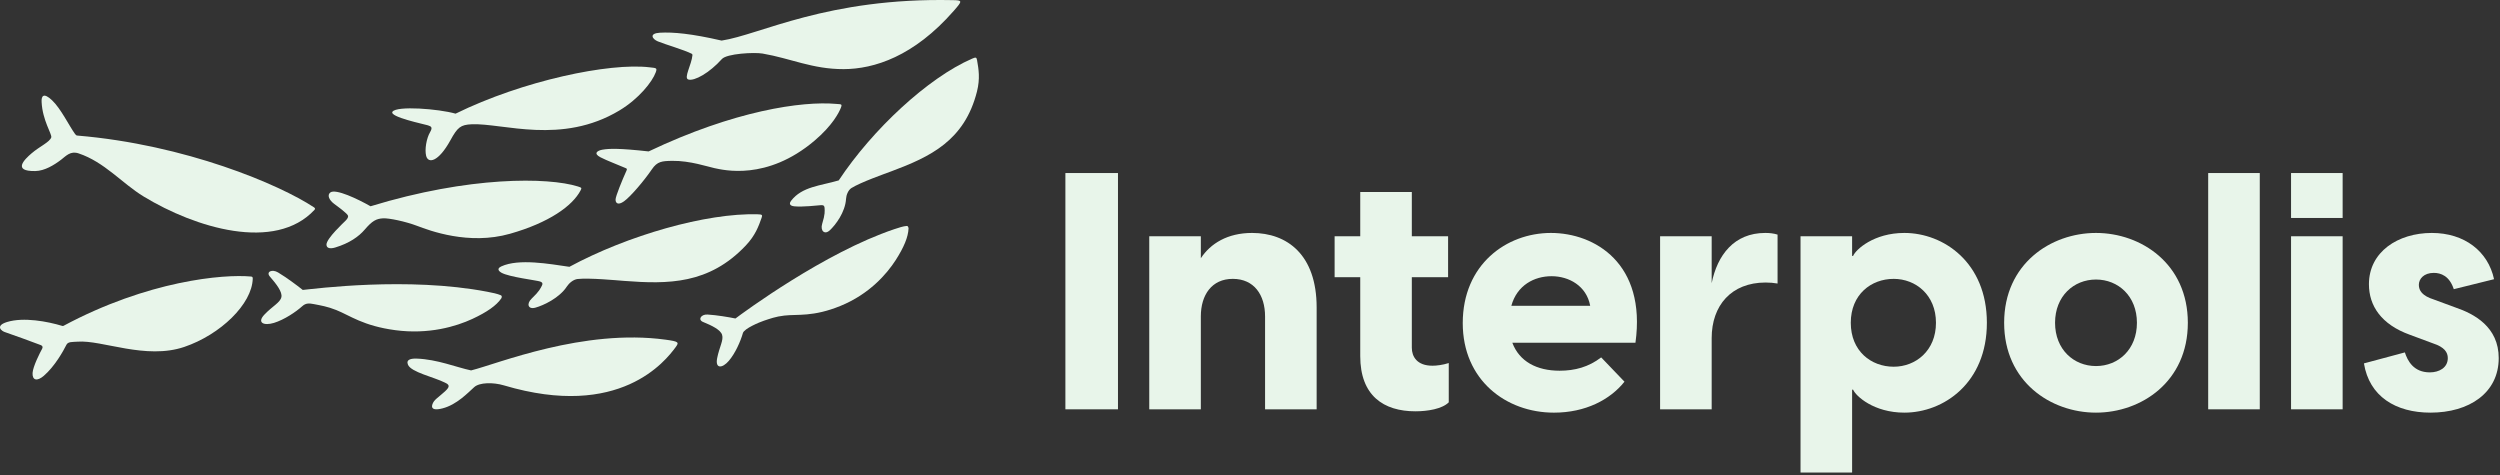 <?xml version="1.0" encoding="UTF-8"?>
<svg width="426px" height="81px" viewBox="0 0 426 81" version="1.1" xmlns="http://www.w3.org/2000/svg" xmlns:xlink="http://www.w3.org/1999/xlink">
    <rect x="0" y="0" width="426" height="81" fill="#333333" stroke="none"/>
    <title>Group 30</title>
    <g id="Evolve" stroke="none" stroke-width="1" fill="none" fill-rule="evenodd">
        <g id="Group-30" transform="translate(-0, -0)" fill="#E8F5EA">
            <polygon id="Fill-1" points="181.543 69.747 190.503 69.747 190.503 29.486 181.543 29.486"></polygon>
            <g id="Group-29">
                <path d="M195.833,40.26 L204.622,40.26 L204.622,44.002 C206.266,41.507 209.158,39.693 213.354,39.693 C219.309,39.693 224.356,43.379 224.356,52.395 L224.356,69.747 L215.567,69.747 L215.567,53.926 C215.567,50.241 213.695,47.518 210.066,47.518 C206.494,47.518 204.622,50.241 204.622,53.926 L204.622,69.747 L195.833,69.747 L195.833,40.26 Z" id="Fill-2"></path>
                <path d="M231.785,60.674 L231.785,47.235 L227.418,47.235 L227.418,40.26 L231.785,40.26 L231.785,32.718 L240.574,32.718 L240.574,40.26 L246.755,40.26 L246.755,47.235 L240.574,47.235 L240.574,59.256 C240.574,60.731 241.425,62.318 244.09,62.318 C244.77,62.318 245.79,62.205 246.868,61.864 L246.868,68.556 C245.734,69.69 243.239,70.087 241.197,70.087 C235.754,70.087 231.785,67.422 231.785,60.674" id="Fill-4"></path>
                <path d="M270.969,52.112 C270.346,48.71 267.34,47.065 264.392,47.065 C261.443,47.065 258.495,48.597 257.531,52.112 L270.969,52.112 Z M249.252,55.061 C249.252,45.081 256.68,39.694 264.278,39.694 C271.764,39.694 280.553,44.911 278.681,58.406 L257.701,58.406 C258.891,61.581 261.84,63.17 265.753,63.17 C268.361,63.17 270.685,62.546 272.841,60.901 L276.81,65.041 C274.372,68.103 270.175,70.315 264.789,70.315 C256.623,70.315 249.252,64.758 249.252,55.061 L249.252,55.061 Z" id="Fill-6"></path>
                <path d="M282.88,40.26 L291.669,40.26 L291.669,48.256 C292.633,43.492 295.469,39.693 300.799,39.693 C301.479,39.693 302.16,39.75 302.897,39.976 L302.897,48.313 C302.216,48.198 301.593,48.142 300.855,48.142 C295.015,48.142 291.669,52.055 291.669,57.612 L291.669,69.747 L282.88,69.747 L282.88,40.26 Z" id="Fill-8"></path>
                <path d="M322.687,62.489 C326.429,62.489 329.889,59.768 329.889,55.004 C329.889,50.241 326.429,47.519 322.687,47.519 C318.832,47.519 315.373,50.184 315.373,55.004 C315.373,59.824 318.832,62.489 322.687,62.489 L322.687,62.489 Z M306.81,40.261 L315.599,40.261 L315.599,43.606 L315.77,43.606 C316.222,42.529 319.285,39.693 324.502,39.693 C331.193,39.693 338.564,44.74 338.564,55.004 C338.564,65.267 331.193,70.314 324.502,70.314 C319.285,70.314 316.222,67.479 315.77,66.402 L315.599,66.402 L315.599,80.521 L306.81,80.521 L306.81,40.261 Z" id="Fill-10"></path>
                <path d="M357.157,62.376 C360.956,62.376 364.132,59.54 364.132,55.005 C364.132,50.468 360.956,47.632 357.157,47.632 C353.358,47.632 350.182,50.468 350.182,55.005 C350.182,59.54 353.358,62.376 357.157,62.376 M341.506,55.005 C341.506,44.968 349.445,39.694 357.157,39.694 C364.869,39.694 372.808,44.968 372.808,55.005 C372.808,65.041 364.869,70.314 357.157,70.314 C349.445,70.314 341.506,65.041 341.506,55.005" id="Fill-12"></path>
                <polygon id="Fill-14" points="376.276 69.747 385.065 69.747 385.065 29.486 376.276 29.486"></polygon>
                <path d="M390.396,69.747 L399.185,69.747 L399.185,40.26 L390.396,40.26 L390.396,69.747 Z M390.396,37.142 L399.185,37.142 L399.185,29.486 L390.396,29.486 L390.396,37.142 Z" id="Fill-16"></path>
                <path d="M402.815,61.922 L409.79,60.05 C410.244,61.468 411.265,63.453 414.043,63.453 C415.63,63.453 417.105,62.659 417.105,61.015 C417.105,60.05 416.538,59.144 414.61,58.519 L410.64,57.045 C405.764,55.288 403.666,52.112 403.666,48.427 C403.666,42.926 408.599,39.694 414.383,39.694 C419.939,39.694 423.966,42.813 424.986,47.576 L418.125,49.277 C417.388,47.009 415.914,46.499 414.723,46.499 C413.022,46.499 412.171,47.519 412.171,48.54 C412.171,49.504 412.738,50.412 414.723,51.035 L418.408,52.395 C421.585,53.474 425.781,55.685 425.781,61.015 C425.781,66.969 420.734,70.314 414.156,70.314 C408.203,70.314 403.723,67.536 402.815,61.922" id="Fill-17"></path>
                <path d="M143.28,18.377 C143.547,17.694 143.373,17.781 142.473,17.705 C136.659,17.193 125.102,18.863 110.529,25.803 C105.466,25.241 103.8,25.311 102.664,25.505 C101.79,25.656 101.049,26.144 102.319,26.803 C103.436,27.384 105.351,28.091 106.602,28.639 C106.823,28.729 106.879,28.797 106.767,29.043 C105.999,30.737 104.919,33.41 104.894,33.971 C104.865,34.563 105.26,35.065 106.333,34.303 C107.411,33.533 109.68,30.902 111.08,28.852 C112.005,27.493 112.806,27.435 114.564,27.41 C117.562,27.364 120.67,28.43 121.716,28.644 C123.235,28.958 130.644,30.865 138.773,23.989 C141.889,21.354 142.979,19.139 143.28,18.377" id="Fill-18"></path>
                <path d="M90.591,50.886 C89.689,51.743 89.95,52.785 91.252,52.42 C92.604,52.039 95.321,50.79 96.617,48.789 C96.961,48.257 97.697,47.624 98.414,47.542 C100.439,47.322 105.152,47.775 106.325,47.863 C113.899,48.445 120.806,48.442 127.058,41.862 C128.701,40.129 129.263,38.576 129.78,37.104 C129.949,36.616 129.872,36.536 129.102,36.516 C120.355,36.262 106.929,40.116 97.026,45.465 C93.604,44.973 88.417,44.02 85.421,45.394 C84.451,45.842 85.202,46.331 85.447,46.471 C86.737,47.207 91.508,47.774 92.039,47.968 C92.491,48.133 92.491,48.369 92.352,48.646 C92.113,49.111 91.933,49.612 90.591,50.886" id="Fill-19"></path>
                <path d="M166.49,10.255 C166.399,9.752 166.296,9.712 165.638,9.999 C158.152,13.248 148.695,22.025 142.92,30.739 C139.802,31.659 136.674,31.786 134.81,34.204 C134.208,34.99 135.075,35.129 135.348,35.156 C136.787,35.302 139.38,34.995 139.92,34.957 C140.38,34.925 140.492,35.136 140.508,35.44 C140.53,35.949 140.619,36.469 140.099,38.14 C139.75,39.265 140.469,40.092 141.39,39.249 C142.346,38.371 144.035,36.176 144.168,33.872 C144.202,33.26 144.518,32.402 145.083,32.044 C146.683,31.043 150.868,29.575 151.897,29.188 C158.553,26.699 164.367,23.952 166.478,15.589 C167.031,13.387 166.76,11.776 166.49,10.255" id="Fill-20"></path>
                <path d="M113.442,57.884 C99.424,55.958 84.801,61.994 80.275,63.119 C77.785,62.595 74.514,61.231 71.015,61.106 C70.055,61.073 69.142,61.246 69.521,62.152 C70.05,63.421 73.942,64.259 75.763,65.173 C76.142,65.359 76.688,65.578 76.332,66.132 C75.9,66.795 74.336,67.836 73.96,68.364 C73.583,68.895 73.016,70.206 75.425,69.582 C77.829,68.957 79.721,66.944 80.808,65.966 C81.692,65.164 84.001,65.114 85.866,65.667 C105.638,71.555 113.435,61.455 115.124,59.167 C115.742,58.33 115.676,58.19 113.442,57.884" id="Fill-21"></path>
                <path d="M80.491,54.343 C82.97,53.189 84.601,52.061 85.434,50.824 C85.531,50.596 85.54,50.403 85.352,50.316 C84.762,50.054 83.894,49.879 83.03,49.714 C69.498,47.117 53.536,49.214 51.591,49.406 C50.574,48.598 48.862,47.316 47.383,46.427 C46.347,45.805 45.286,46.323 45.985,47.124 C47.108,48.411 48.141,49.761 47.948,50.632 C47.741,51.572 46.43,52.157 45.054,53.609 C43.741,54.994 44.945,55.554 46.692,55.018 C48.439,54.479 50.416,53.157 51.507,52.174 C52.12,51.627 52.66,51.657 53.526,51.827 C54.67,52.052 55.791,52.227 57.296,52.829 C59.629,53.757 61.868,55.531 67.364,56.262 C73.079,57.024 77.743,55.62 80.491,54.343" id="Fill-22"></path>
                <path d="M154.507,38.503 C153.916,38.545 153.148,38.795 152.388,39.051 C140.48,43.052 126.757,53.196 125.319,54.271 C124.128,54.03 122.16,53.694 120.566,53.597 C119.45,53.529 118.865,54.48 119.802,54.863 C121.308,55.477 122.774,56.189 123.043,57.049 C123.334,57.975 122.585,59.102 122.204,61.025 C121.839,62.86 123.058,62.795 124.174,61.508 C125.289,60.219 126.206,58.132 126.59,56.755 C126.808,55.987 129.419,54.897 130.183,54.645 C131.192,54.312 132.159,53.944 133.634,53.776 C135.919,53.51 138.54,54.036 143.22,52.125 C148.088,50.139 151.08,46.728 152.627,44.322 C154.02,42.149 154.759,40.393 154.817,38.914 C154.784,38.666 154.697,38.492 154.507,38.503" id="Fill-23"></path>
                <path d="M55.63,41.69 C55.642,42.321 56.273,42.428 57.126,42.173 C59.526,41.446 61.132,40.318 62.147,39.127 C63.427,37.627 64.125,37.263 65.281,37.203 C66.279,37.149 69.076,37.726 71.08,38.488 C73.19,39.286 79.87,41.828 86.901,39.834 C93.554,37.947 97.549,35.091 98.931,32.446 C99.185,31.985 99.074,31.979 98.456,31.768 C93.402,30.199 80.021,29.981 63.141,35.148 C61.023,33.94 57.159,32.08 56.268,32.811 C55.72,33.256 56.07,34.085 56.95,34.745 C57.605,35.234 59.279,36.441 59.312,36.793 C59.341,37.141 59.076,37.397 58.855,37.634 C58.632,37.866 55.605,40.648 55.63,41.69" id="Fill-24"></path>
                <path d="M72.91,21.354 C73.473,21.54 73.778,21.679 73.278,22.535 C72.667,23.584 72.344,25.47 72.614,26.553 C72.951,27.901 74.678,27.666 76.76,23.885 C77.965,21.696 78.476,21.254 80.396,21.175 C85.692,20.96 95.714,24.732 105.545,18.826 C108.855,16.837 111.146,13.946 111.736,12.334 C112.024,11.54 111.821,11.608 110.706,11.472 C103.855,10.649 89.08,13.741 77.63,19.367 C74.708,18.538 67.611,17.994 66.88,19.034 C66.257,19.921 72.343,21.168 72.91,21.354" id="Fill-25"></path>
                <path d="M53.488,35.321 C47.609,31.438 31.614,24.65 13.192,23.102 C12.99,23.091 12.906,22.989 12.761,22.791 C11.77,21.425 10.376,18.502 8.851,17.068 C7.479,15.779 7.008,16.266 7.093,17.418 C7.242,20.498 8.867,22.854 8.74,23.4 C8.456,24.239 6.781,24.926 5.38,26.129 C4.166,27.166 2.071,29.213 6.009,29.147 C7.603,29.123 9.242,28.113 10.436,27.198 C11.263,26.563 12.011,25.674 13.387,26.135 C17.814,27.607 20.791,31.242 24.487,33.489 C33.274,38.83 46.86,42.979 53.588,35.762 C53.724,35.584 53.724,35.478 53.488,35.321" id="Fill-26"></path>
                <path d="M42.793,47.123 C38.066,46.681 25.206,47.819 10.83,55.516 C10.778,55.552 10.707,55.562 10.617,55.537 C8.084,54.766 4.024,54.01 1.217,54.865 C-0.892,55.507 0.231,56.439 0.955,56.632 C1.266,56.715 6.293,58.534 6.975,58.814 C7.312,58.953 7.295,59.216 7.176,59.437 C6.826,60.062 5.608,62.456 5.55,63.559 C5.487,64.801 6.3,65.041 7.474,64.03 C9.348,62.408 10.795,59.807 11.315,58.756 C11.601,58.189 12.339,58.288 13.219,58.22 C17.391,57.901 24.824,61.346 31.398,59.116 C37.568,57.023 42.961,51.802 43.068,47.481 C43.055,47.324 43.08,47.145 42.793,47.123" id="Fill-27"></path>
                <path d="M112.084,7.046 C113.407,7.591 116.536,8.482 117.875,9.162 C117.978,9.243 118.002,9.296 117.994,9.394 C117.851,11.028 116.468,13.286 117.28,13.544 C118.312,13.87 120.905,12.411 123.006,10.065 C123.84,9.127 128.516,8.883 129.932,9.124 C134.735,9.945 138.451,11.798 143.759,11.779 C148.948,11.764 155.724,9.615 162.509,1.864 C164.034,0.124 164.015,0.054 162.36,0.023 C140.935,-0.431 129.501,5.932 122.962,6.916 C117.791,5.722 114.679,5.449 112.454,5.574 C110.549,5.687 111.135,6.649 112.084,7.046" id="Fill-28"></path>
            </g>
        </g>
    </g>
</svg>